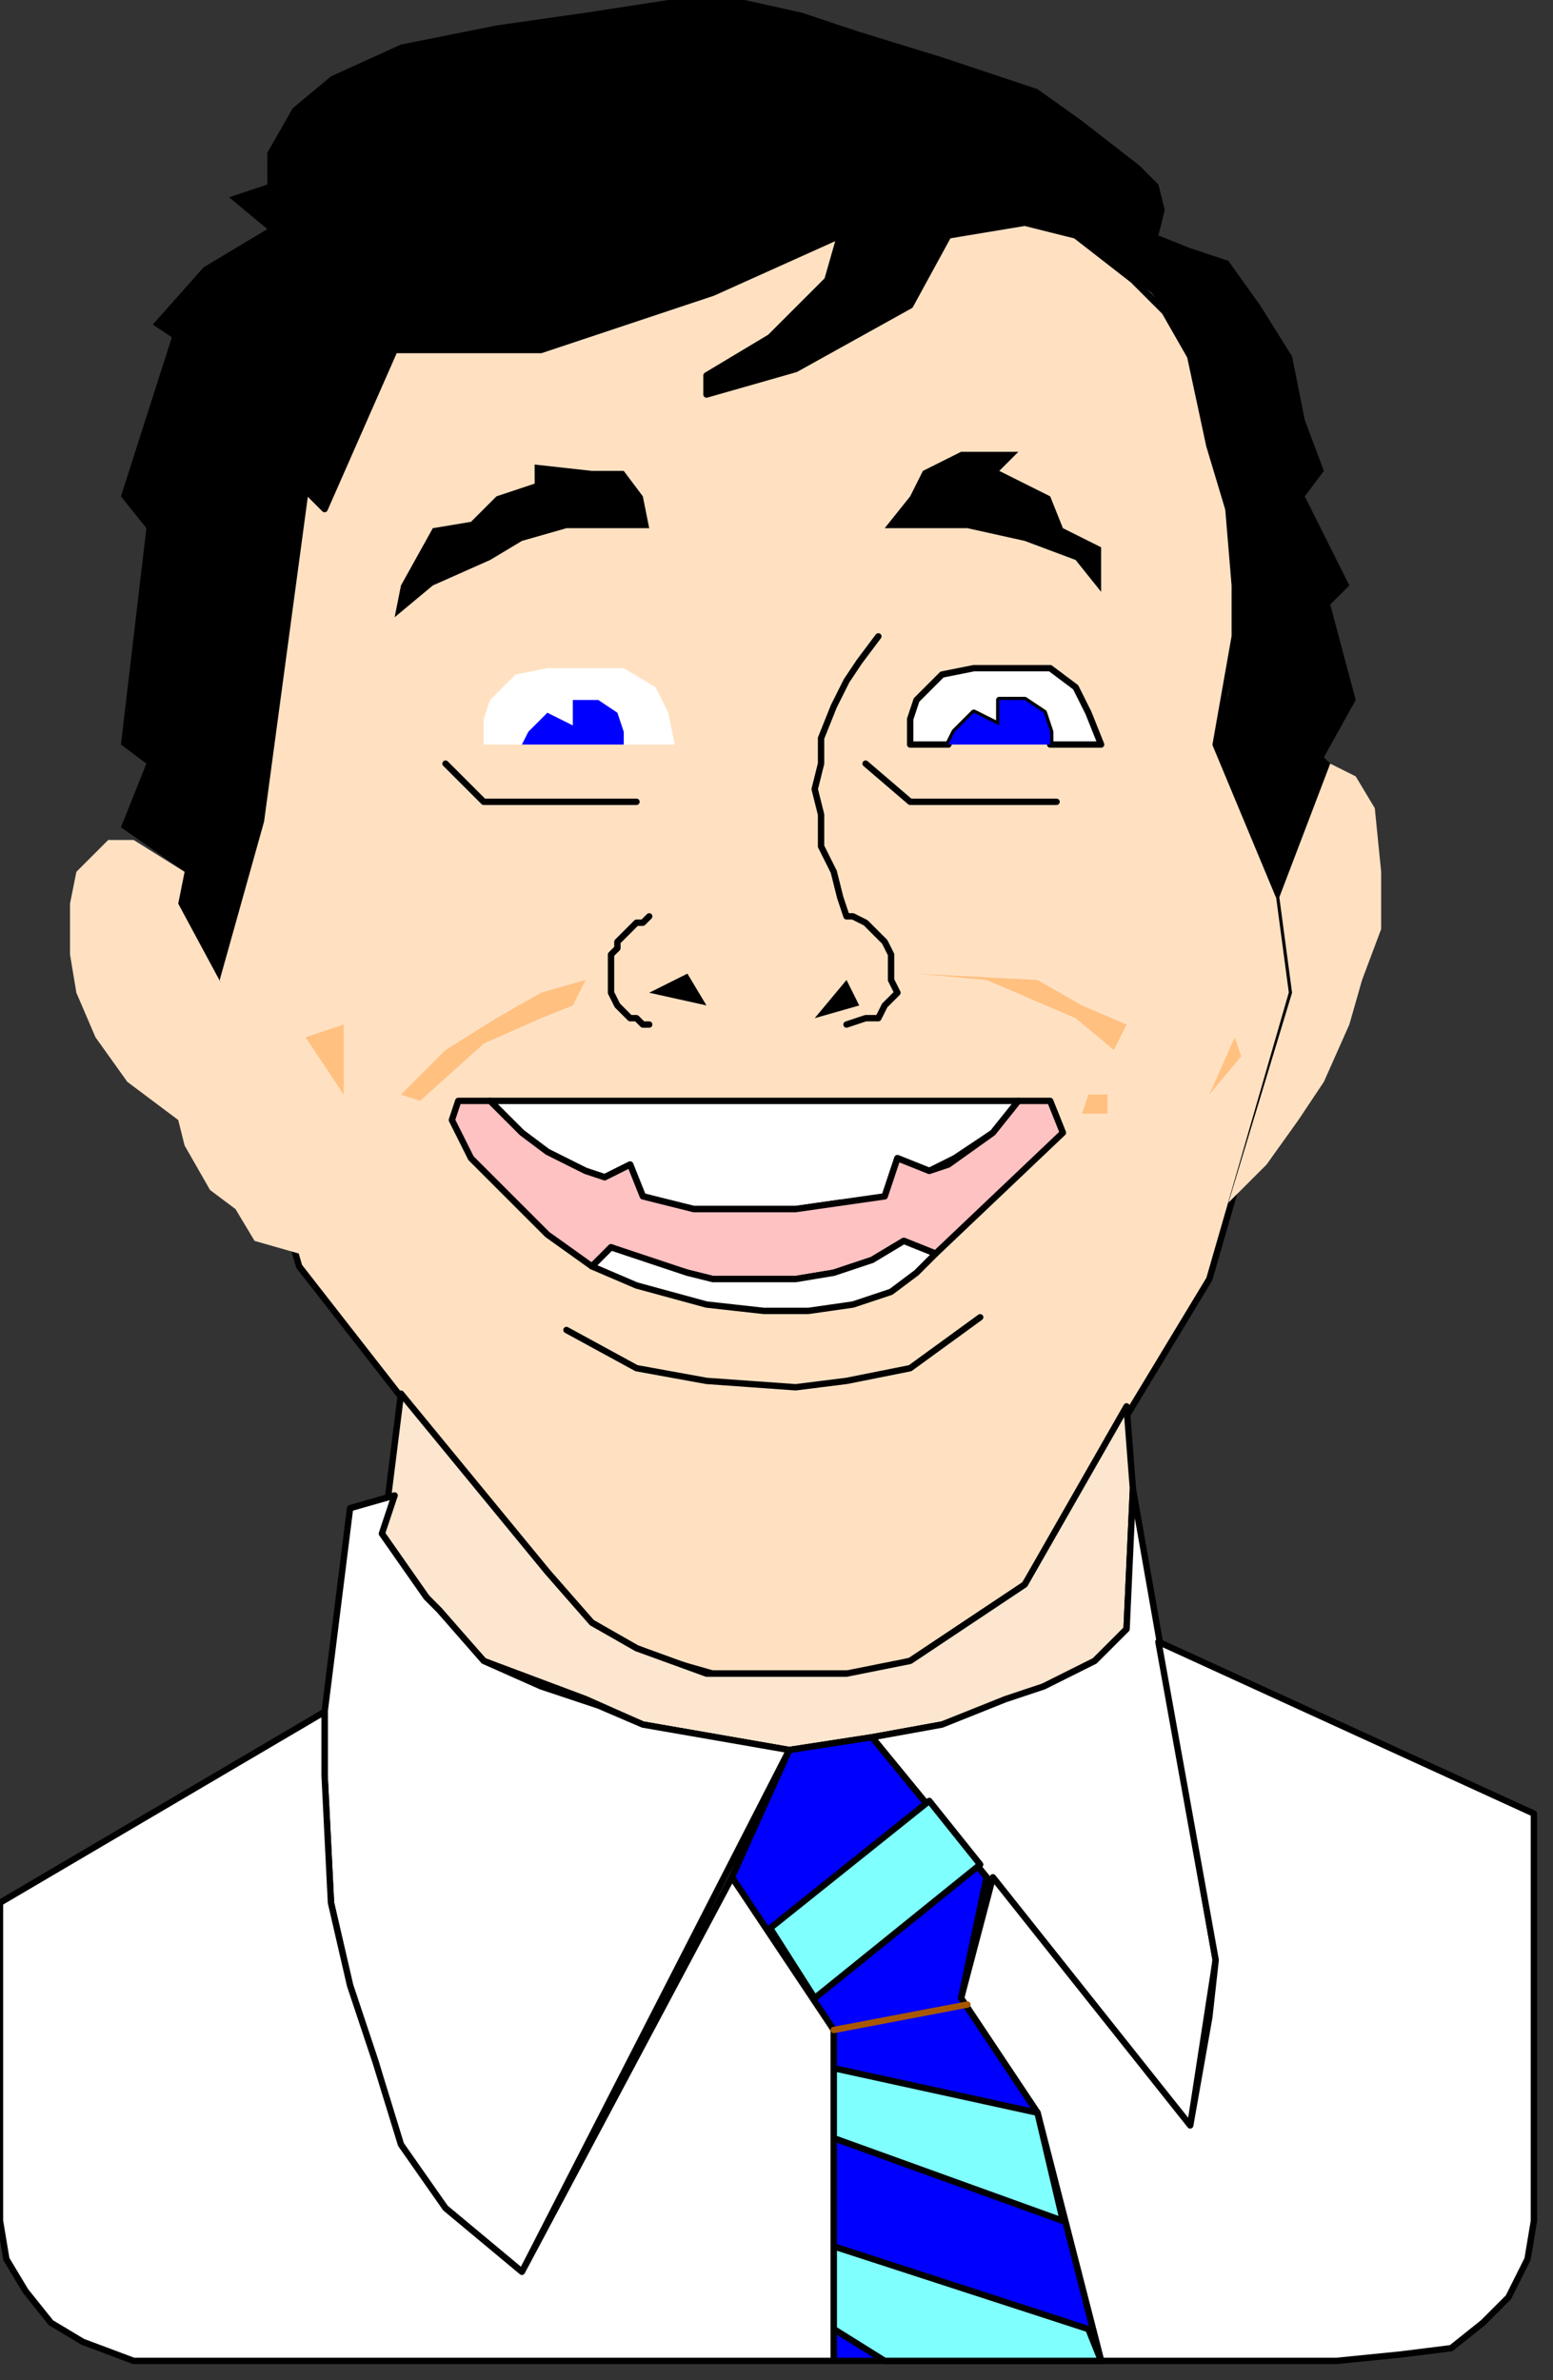 <?xml version="1.0" encoding="UTF-8" standalone="no"?>
<svg
   xmlns:dc="http://purl.org/dc/elements/1.1/"
   xmlns:cc="http://creativecommons.org/ns#"
   xmlns:rdf="http://www.w3.org/1999/02/22-rdf-syntax-ns#"
   xmlns:svg="http://www.w3.org/2000/svg"
   xmlns="http://www.w3.org/2000/svg"
   xmlns:sodipodi="http://sodipodi.sourceforge.net/DTD/sodipodi-0.dtd"
   xmlns:inkscape="http://www.inkscape.org/namespaces/inkscape"
   version="1.0"
   width="64.558mm"
   height="98.954mm"
   id="svg75"
   sodipodi:docname="CMEN056.WMF">
  <rect width="100%" height="100%" fill="#333333" stroke="none"/>
  <sodipodi:namedview
     pagecolor="#ffffff"
     bordercolor="#666666"
     borderopacity="1"
     objecttolerance="10"
     gridtolerance="10"
     guidetolerance="10"
     inkscape:pageopacity="0"
     inkscape:pageshadow="2"
     inkscape:window-width="640"
     inkscape:window-height="480"
     id="namedview77" />
  <defs
     id="defs3">
    <pattern
       id="WMFhbasepattern"
       patternUnits="userSpaceOnUse"
       width="6"
       height="6"
       x="0"
       y="0" />
  </defs>
  <path
     style="fill:#ffe1c2;fill-rule:evenodd;fill-opacity:1;stroke:#000000;stroke-width:1px;stroke-linecap:round;stroke-linejoin:round;stroke-miterlimit:4;stroke-dasharray:none;stroke-opacity:1;"
     d="  M 132,37   L 112,46   L 85,55   L 62,55   L 51,80   L 48,77   L 41,129   L 34,154   L 47,199   L 86,249   L 93,255   L 100,259   L 105,261   L 112,263   L 125,263   L 135,263   L 143,261   L 155,253   L 161,249   L 190,201   L 203,156   L 201,141   L 191,117   L 194,100   L 194,92   L 193,80   L 190,70   L 187,56   L 183,49   L 178,44   L 169,37   L 161,35   L 155,36   L 149,37   L 143,48   L 125,58   L 111,62   L 111,59   L 121,53   L 130,44   L 132,37  z "
     id="path5" />
  <path
     style="fill:#000000;fill-rule:evenodd;fill-opacity:1;stroke:none;"
     d="  M 111,59   L 121,53   L 130,44   L 132,37   L 112,46   L 85,55   L 62,55   L 51,80   L 48,77   L 41,129   L 34,154   L 28,142   L 29,137   L 19,130   L 23,120   L 19,117   L 23,83   L 19,78   L 27,53   L 24,51   L 32,42   L 42,36   L 36,31   L 42,29   L 42,24   L 46,17   L 52,12   L 63,7   L 78,4   L 92,2   L 105,0   L 117,0   L 126,2   L 135,5   L 148,9   L 163,14   L 170,19   L 179,26   L 182,29   L 183,33   L 182,37   L 187,39   L 193,41   L 198,48   L 203,56   L 205,66   L 208,74   L 205,78   L 212,92   L 209,95   L 213,110   L 208,119   L 209,120   L 203,136   L 201,141   L 191,117   L 193,109   L 194,101   L 194,91   L 193,80   L 190,71   L 189,63   L 187,56   L 184,51   L 181,46   L 178,44   L 169,37   L 165,36   L 160,35   L 155,36   L 149,37   L 143,48   L 125,58   L 111,62   L 111,59  z "
     id="path7" />
  <path
     style="fill:#ffe1c2;fill-rule:evenodd;fill-opacity:1;stroke:none;"
     d="  M 201,141   L 209,120   L 213,122   L 216,127   L 217,137   L 217,146   L 214,154   L 212,161   L 208,170   L 204,176   L 199,183   L 193,189   L 203,156   L 201,141  z "
     id="path9" />
  <path
     style="fill:#ffe1c2;fill-rule:evenodd;fill-opacity:1;stroke:none;"
     d="  M 47,197   L 35,155   L 28,142   L 29,137   L 21,132   L 17,132   L 12,137   L 11,142   L 11,150   L 12,156   L 15,163   L 20,170   L 28,176   L 29,180   L 33,187   L 37,190   L 40,195   L 47,197  z "
     id="path11" />
  <path
     style="fill:#000000;fill-rule:evenodd;fill-opacity:1;stroke:none;"
     d="  M 84,73   L 93,74   L 98,74   L 101,78   L 102,83   L 89,83   L 82,85   L 77,88   L 68,92   L 62,97   L 63,92   L 68,83   L 74,82   L 78,78   L 84,76   L 84,73  z "
     id="path13" />
  <path
     style="fill:#000000;fill-rule:evenodd;fill-opacity:1;stroke:none;"
     d="  M 160,71   L 151,71   L 145,74   L 143,78   L 139,83   L 152,83   L 161,85   L 169,88   L 173,93   L 173,86   L 167,83   L 165,78   L 157,74   L 160,71  z "
     id="path15" />
  <path
     style="fill:#ffffff;fill-rule:evenodd;fill-opacity:1;stroke:none;"
     d="  M 76,117   L 82,117   L 84,115   L 86,112   L 90,114   L 90,110   L 94,110   L 97,112   L 98,115   L 98,117   L 106,117   L 105,112   L 103,108   L 98,105   L 93,105   L 86,105   L 81,106   L 77,110   L 76,113   L 76,117  z "
     id="path17" />
  <path
     style="fill:#0000ff;fill-rule:evenodd;fill-opacity:1;stroke:none;"
     d="  M 82,117   L 98,117   L 98,115   L 97,112   L 94,110   L 90,110   L 90,114   L 86,112   L 83,115   L 82,117  z "
     id="path19" />
  <path
     style="fill:#ffffff;fill-rule:evenodd;fill-opacity:1;stroke:#000000;stroke-width:1px;stroke-linecap:round;stroke-linejoin:round;stroke-miterlimit:4;stroke-dasharray:none;stroke-opacity:1;"
     d="  M 143,117   L 149,117   L 150,115   L 153,112   L 157,114   L 157,110   L 161,110   L 164,112   L 165,115   L 165,117   L 173,117   L 171,112   L 169,108   L 165,105   L 160,105   L 153,105   L 148,106   L 144,110   L 143,113   L 143,117  z "
     id="path21" />
  <path
     style="fill:#0000ff;fill-rule:evenodd;fill-opacity:1;stroke:none;"
     d="  M 149,117   L 165,117   L 165,115   L 164,112   L 161,110   L 157,110   L 157,114   L 153,112   L 150,115   L 149,117  z "
     id="path23" />
  <path
     style="fill:none;stroke:#000000;stroke-width:1px;stroke-linecap:round;stroke-linejoin:round;stroke-miterlimit:4;stroke-dasharray:none;stroke-opacity:1;"
     d="  M 70,120   L 76,126   L 100,126  "
     id="path25" />
  <path
     style="fill:none;stroke:#000000;stroke-width:1px;stroke-linecap:round;stroke-linejoin:round;stroke-miterlimit:4;stroke-dasharray:none;stroke-opacity:1;"
     d="  M 136,120   L 143,126   L 166,126  "
     id="path27" />
  <path
     style="fill:none;stroke:#000000;stroke-width:1px;stroke-linecap:round;stroke-linejoin:round;stroke-miterlimit:4;stroke-dasharray:none;stroke-opacity:1;"
     d="  M 102,144   L 101,145   L 100,145   L 99,146   L 97,148   L 97,149   L 96,150   L 96,150   L 96,152   L 96,155   L 96,156   L 96,156   L 97,158   L 99,160   L 100,160   L 101,161   L 102,161   L 102,161  "
     id="path29" />
  <path
     style="fill:#000000;fill-rule:evenodd;fill-opacity:1;stroke:none;"
     d="  M 108,153   L 102,156   L 111,158   L 108,153  z "
     id="path31" />
  <path
     style="fill:#000000;fill-rule:evenodd;fill-opacity:1;stroke:none;"
     d="  M 133,154   L 128,160   L 135,158   L 133,154  z "
     id="path33" />
  <path
     style="fill:#ffc080;fill-rule:evenodd;fill-opacity:1;stroke:none;"
     d="  M 92,154   L 90,158   L 85,160   L 76,164   L 66,173   L 63,172   L 70,165   L 78,160   L 85,156   L 92,154  z "
     id="path35" />
  <path
     style="fill:#ffc080;fill-rule:evenodd;fill-opacity:1;stroke:none;"
     d="  M 144,153   L 163,154   L 170,158   L 177,161   L 175,165   L 169,160   L 155,154   L 144,153  z "
     id="path37" />
  <path
     style="fill:#ffc080;fill-rule:evenodd;fill-opacity:1;stroke:none;"
     d="  M 194,163   L 190,172   L 195,166   L 194,163  z "
     id="path39" />
  <path
     style="fill:#ffc080;fill-rule:evenodd;fill-opacity:1;stroke:none;"
     d="  M 54,161   L 54,172   L 48,163   L 54,161  z "
     id="path41" />
  <path
     style="fill:#ffc080;fill-rule:evenodd;fill-opacity:1;stroke:none;"
     d="  M 171,172   L 170,175   L 174,175   L 174,172   L 171,172  z "
     id="path43" />
  <path
     style="fill:#ffffff;fill-rule:evenodd;fill-opacity:1;stroke:#000000;stroke-width:1px;stroke-linecap:round;stroke-linejoin:round;stroke-miterlimit:4;stroke-dasharray:none;stroke-opacity:1;"
     d="  M 77,173   L 160,173   L 156,178   L 150,182   L 146,184   L 141,182   L 139,188   L 135,189   L 132,189   L 125,190   L 116,190   L 109,190   L 101,188   L 99,183   L 95,185   L 92,184   L 86,181   L 82,178   L 77,173  z "
     id="path45" />
  <path
     style="fill:#ffc2c2;fill-rule:evenodd;fill-opacity:1;stroke:#000000;stroke-width:1px;stroke-linecap:round;stroke-linejoin:round;stroke-miterlimit:4;stroke-dasharray:none;stroke-opacity:1;"
     d="  M 77,173   L 82,178   L 86,181   L 92,184   L 95,185   L 99,183   L 101,188   L 109,190   L 116,190   L 125,190   L 132,189   L 139,188   L 141,182   L 146,184   L 149,183   L 156,178   L 160,173   L 165,173   L 167,178   L 147,197   L 142,195   L 137,198   L 131,200   L 125,201   L 120,201   L 116,201   L 112,201   L 108,200   L 101,198   L 96,196   L 93,199   L 86,194   L 82,190   L 78,186   L 74,182   L 71,176   L 72,173   L 77,173  z "
     id="path47" />
  <path
     style="fill:#ffffff;fill-rule:evenodd;fill-opacity:1;stroke:#000000;stroke-width:1px;stroke-linecap:round;stroke-linejoin:round;stroke-miterlimit:4;stroke-dasharray:none;stroke-opacity:1;"
     d="  M 93,199   L 100,202   L 111,205   L 120,206   L 127,206   L 134,205   L 140,203   L 144,200   L 147,197   L 142,195   L 137,198   L 131,200   L 125,201   L 119,201   L 112,201   L 108,200   L 105,199   L 99,197   L 96,196   L 93,199  z "
     id="path49" />
  <path
     style="fill:none;stroke:#000000;stroke-width:1px;stroke-linecap:round;stroke-linejoin:round;stroke-miterlimit:4;stroke-dasharray:none;stroke-opacity:1;"
     d="  M 89,209   L 100,215   L 111,217   L 125,218   L 133,217   L 143,215   L 154,207  "
     id="path51" />
  <path
     style="fill:none;stroke:#000000;stroke-width:1px;stroke-linecap:round;stroke-linejoin:round;stroke-miterlimit:4;stroke-dasharray:none;stroke-opacity:1;"
     d="  M 133,161   L 136,160   L 138,160   L 139,158   L 141,156   L 140,154   L 140,152   L 140,150   L 139,148   L 136,145   L 134,144   L 133,144   L 133,144   L 132,141   L 131,137   L 129,133   L 129,128   L 128,124   L 129,120   L 129,116   L 131,111   L 133,107   L 135,104   L 138,100  "
     id="path53" />
  <path
     style="fill:#fce6cf;fill-rule:evenodd;fill-opacity:1;stroke:#000000;stroke-width:1px;stroke-linecap:round;stroke-linejoin:round;stroke-miterlimit:4;stroke-dasharray:none;stroke-opacity:1;"
     d="  M 63,219   L 61,235   L 60,241   L 67,251   L 76,261   L 92,267   L 101,271   L 124,275   L 137,273   L 148,271   L 156,269   L 164,265   L 172,261   L 177,256   L 178,234   L 177,221   L 161,249   L 155,253   L 143,261   L 133,263   L 127,263   L 111,263   L 100,259   L 93,255   L 86,247   L 63,219  z "
     id="path55" />
  <path
     style="fill:#ffffff;fill-rule:evenodd;fill-opacity:1;stroke:#000000;stroke-width:1px;stroke-linecap:round;stroke-linejoin:round;stroke-miterlimit:4;stroke-dasharray:none;stroke-opacity:1;"
     d="  M 62,235   L 60,241   L 67,251   L 69,253   L 76,261   L 85,265   L 94,268   L 101,271   L 124,275   L 82,357   L 70,347   L 63,338   L 59,324   L 55,312   L 52,299   L 51,279   L 51,269   L 55,237   L 62,235  z "
     id="path57" />
  <path
     style="fill:#ffffff;fill-rule:evenodd;fill-opacity:1;stroke:#000000;stroke-width:1px;stroke-linecap:round;stroke-linejoin:round;stroke-miterlimit:4;stroke-dasharray:none;stroke-opacity:1;"
     d="  M 178,234   L 191,308   L 187,334   L 137,273   L 148,271   L 158,267   L 164,265   L 172,261   L 177,256   L 178,234  z "
     id="path59" />
  <path
     style="fill:#ffffff;fill-rule:evenodd;fill-opacity:1;stroke:#000000;stroke-width:1px;stroke-linecap:round;stroke-linejoin:round;stroke-miterlimit:4;stroke-dasharray:none;stroke-opacity:1;"
     d="  M 51,269   L 0,299   L 0,349   L 1,355   L 4,360   L 8,365   L 13,368   L 21,371   L 32,371   L 131,371   L 131,318   L 115,295   L 82,357   L 70,347   L 63,337   L 59,324   L 55,312   L 52,299   L 51,279   L 51,269  z "
     id="path61" />
  <path
     style="fill:#ffffff;fill-rule:evenodd;fill-opacity:1;stroke:#000000;stroke-width:1px;stroke-linecap:round;stroke-linejoin:round;stroke-miterlimit:4;stroke-dasharray:none;stroke-opacity:1;"
     d="  M 182,258   L 241,285   L 241,349   L 240,355   L 237,361   L 233,365   L 228,369   L 220,370   L 210,371   L 173,371   L 163,332   L 151,314   L 156,295   L 187,334   L 190,317   L 191,308   L 182,258  z "
     id="path63" />
  <path
     style="fill:#0000ff;fill-rule:evenodd;fill-opacity:1;stroke:#000000;stroke-width:1px;stroke-linecap:round;stroke-linejoin:round;stroke-miterlimit:4;stroke-dasharray:none;stroke-opacity:1;"
     d="  M 124,275   L 137,273   L 155,295   L 151,314   L 163,332   L 173,371   L 131,371   L 131,319   L 115,295   L 124,275  z "
     id="path65" />
  <path
     style="fill:#80ffff;fill-rule:evenodd;fill-opacity:1;stroke:#000000;stroke-width:1px;stroke-linecap:round;stroke-linejoin:round;stroke-miterlimit:4;stroke-dasharray:none;stroke-opacity:1;"
     d="  M 146,283   L 121,303   L 128,314   L 154,293   L 146,283  z "
     id="path67" />
  <path
     style="fill:none;stroke:#a85700;stroke-width:1px;stroke-linecap:round;stroke-linejoin:round;stroke-miterlimit:4;stroke-dasharray:none;stroke-opacity:1;"
     d="  M 131,319   L 152,315  "
     id="path69" />
  <path
     style="fill:#80ffff;fill-rule:evenodd;fill-opacity:1;stroke:#000000;stroke-width:1px;stroke-linecap:round;stroke-linejoin:round;stroke-miterlimit:4;stroke-dasharray:none;stroke-opacity:1;"
     d="  M 131,325   L 131,336   L 167,349   L 163,332   L 131,325  z "
     id="path71" />
  <path
     style="fill:#80ffff;fill-rule:evenodd;fill-opacity:1;stroke:#000000;stroke-width:1px;stroke-linecap:round;stroke-linejoin:round;stroke-miterlimit:4;stroke-dasharray:none;stroke-opacity:1;"
     d="  M 131,353   L 131,366   L 139,371   L 173,371   L 171,366   L 131,353  z "
     id="path73" />
</svg>
